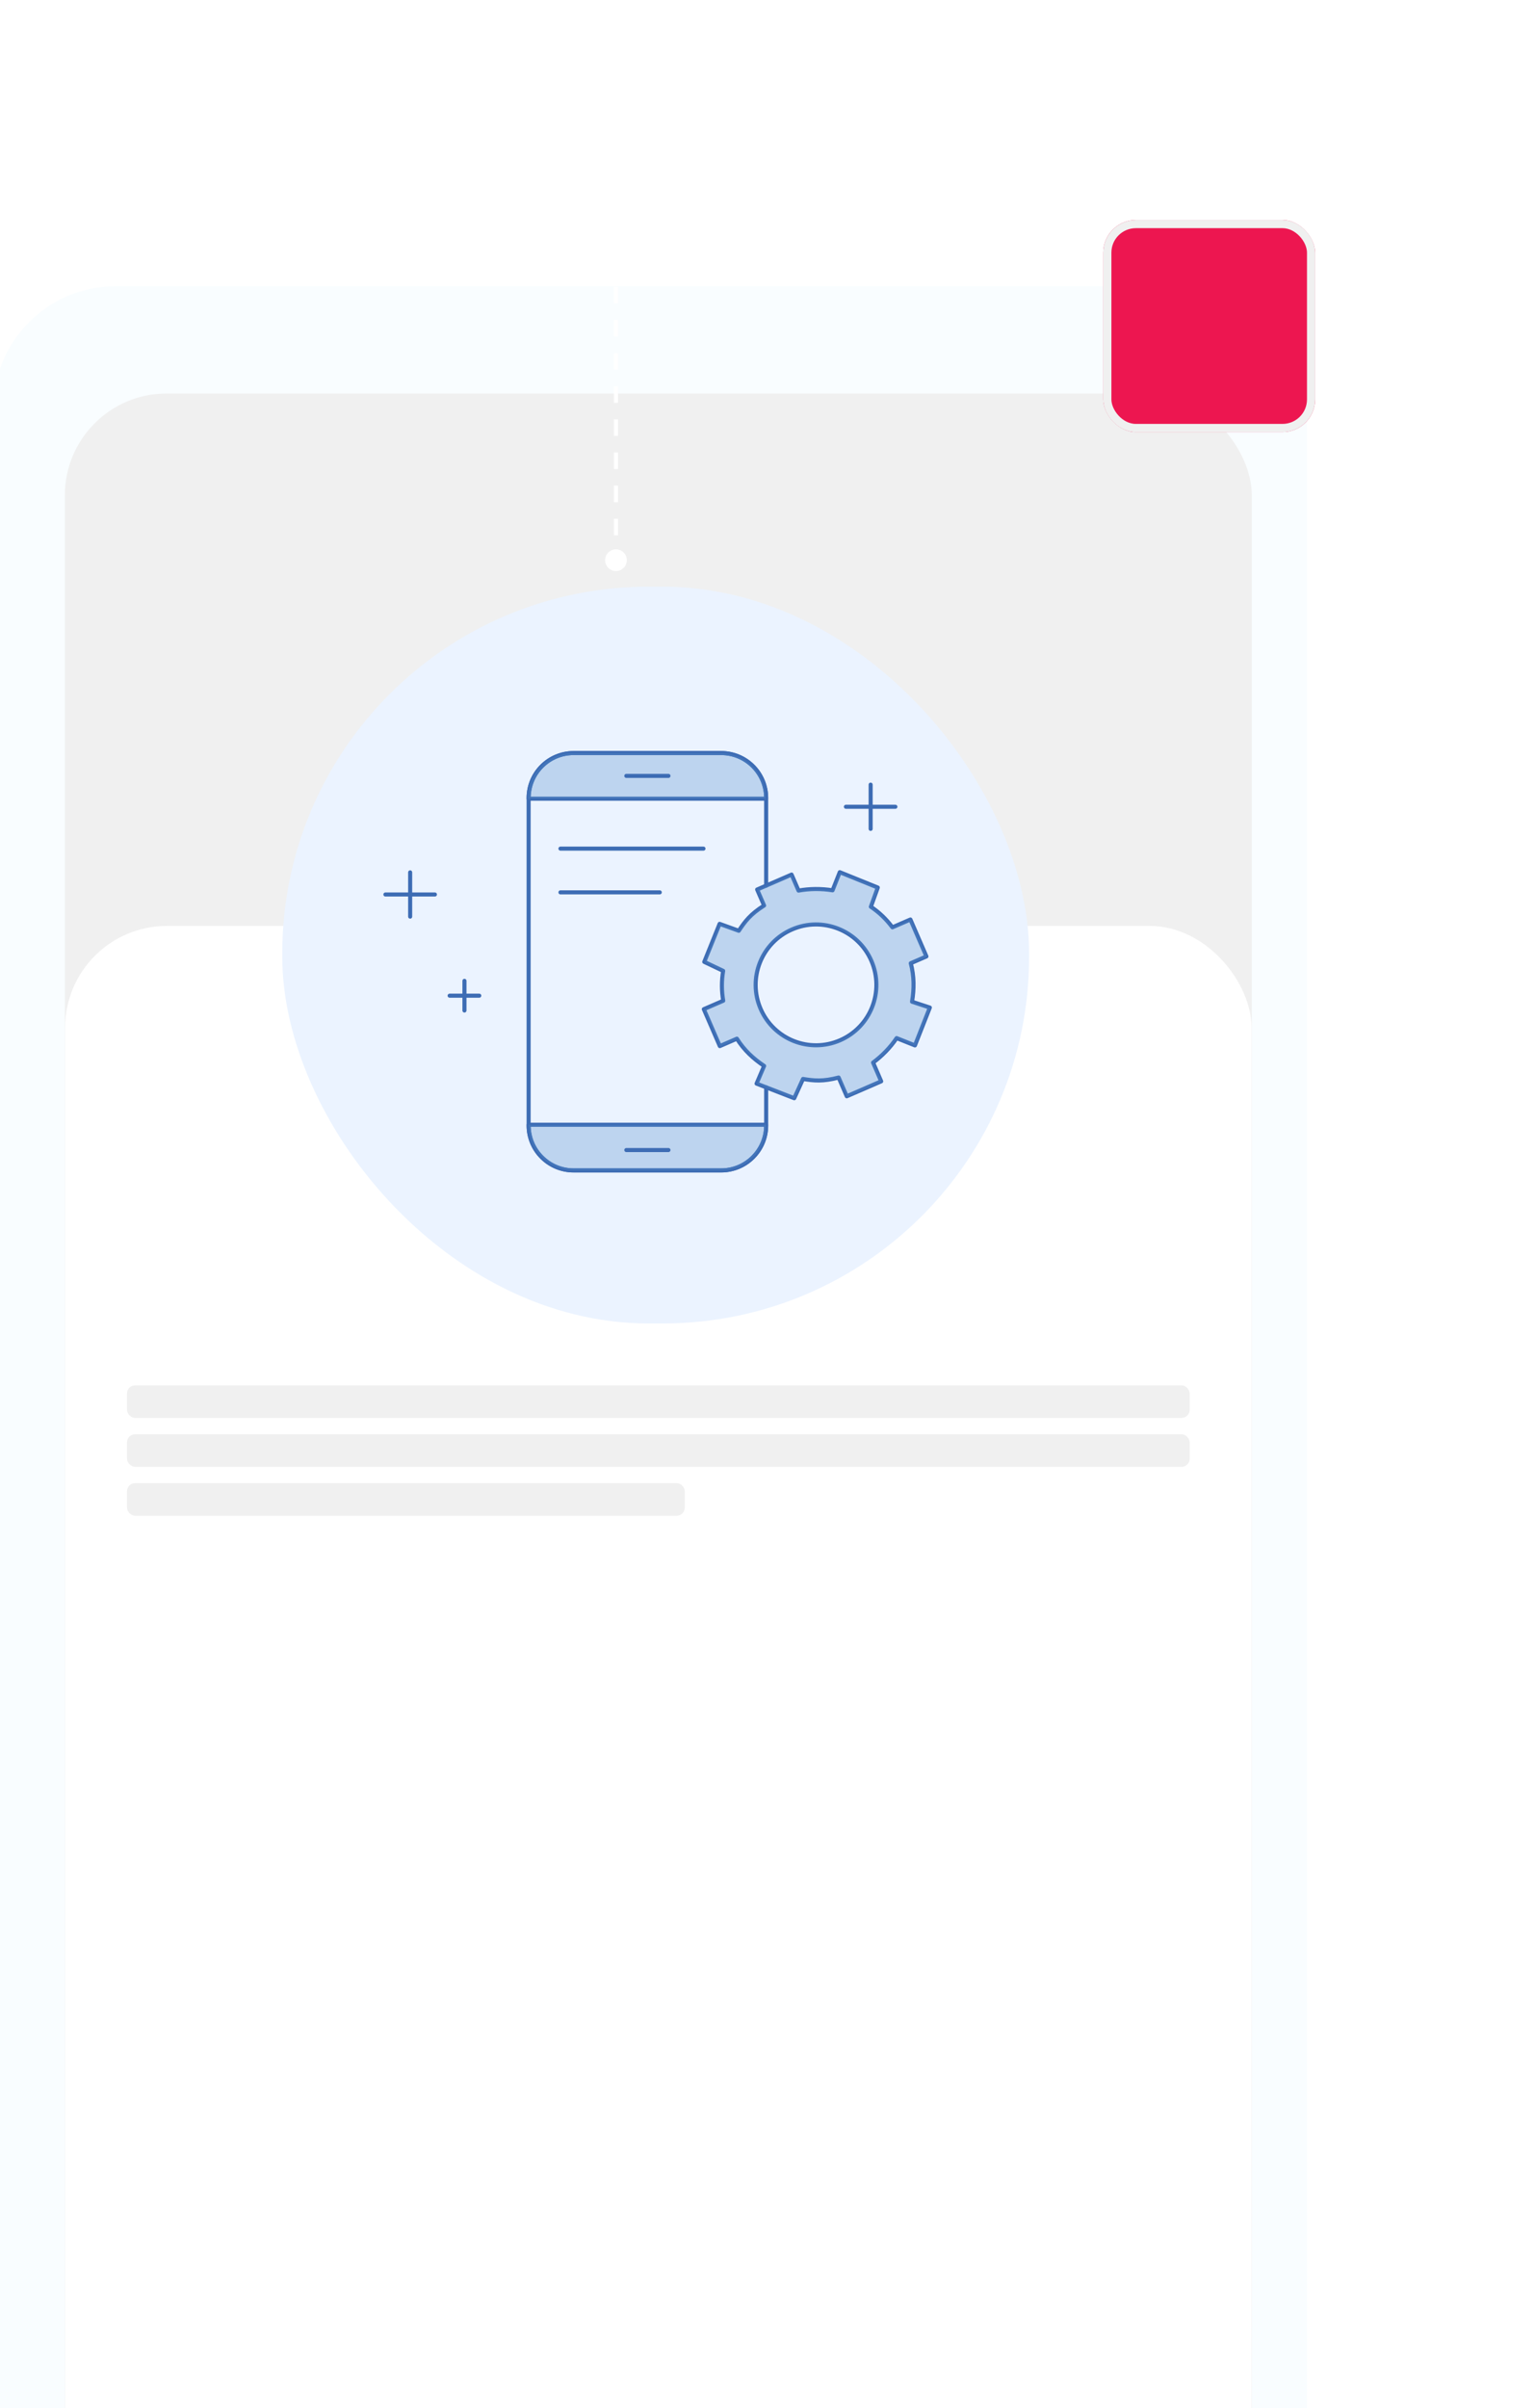 <svg width="377" height="591" viewBox="0 0 377 591" fill="none" xmlns="http://www.w3.org/2000/svg">
<g filter="url(#filter0_i_2564_472)">
<rect x="0.377" y="80.248" width="322.62" height="664.752" rx="30" fill="#F9FDFF"/>
</g>
<rect x="15.924" y="96.575" width="291.524" height="631.32" rx="25" fill="#F0F0F0"/>
<rect x="15.988" y="227.248" width="291.398" height="500.841" rx="25" fill="white"/>
<path d="M148.615 137.487C148.615 138.959 149.808 140.153 151.281 140.153C152.754 140.153 153.948 138.959 153.948 137.487C153.948 136.014 152.754 134.82 151.281 134.82C149.808 134.82 148.615 136.014 148.615 137.487ZM263.092 36.018C263.092 37.49 264.286 38.684 265.759 38.684C267.232 38.684 268.426 37.49 268.426 36.018C268.426 34.545 267.232 33.351 265.759 33.351C264.286 33.351 263.092 34.545 263.092 36.018ZM151.781 137.487V135.453H150.781V137.487H151.781ZM151.781 131.386V127.32H150.781V131.386H151.781ZM151.781 123.253V119.186H150.781V123.253H151.781ZM151.781 115.119V111.053H150.781V115.119H151.781ZM151.781 106.986V102.919H150.781V106.986H151.781ZM151.781 98.852V94.785H150.781V98.852H151.781ZM151.781 90.719V86.652H150.781V90.719H151.781ZM151.781 82.585V78.518H150.781V82.585H151.781ZM151.781 74.452V70.385H150.781V74.452H151.781ZM151.781 66.318V62.251H150.781V66.318H151.781ZM151.781 58.184V54.118H150.781V58.184H151.781ZM151.781 50.051V48.018H150.781V50.051H151.781ZM151.781 48.018C151.781 47.249 151.857 46.498 152 45.773L151.019 45.579C150.863 46.368 150.781 47.183 150.781 48.018H151.781ZM153.718 41.628C154.558 40.374 155.638 39.294 156.892 38.454L156.336 37.623C154.973 38.536 153.799 39.709 152.887 41.072L153.718 41.628ZM161.036 36.736C161.762 36.593 162.513 36.518 163.281 36.518V35.518C162.447 35.518 161.632 35.599 160.842 35.755L161.036 36.736ZM163.281 36.518H165.252V35.518H163.281V36.518ZM169.193 36.518H173.135V35.518H169.193V36.518ZM177.076 36.518H181.018V35.518H177.076V36.518ZM184.959 36.518H188.901V35.518H184.959V36.518ZM192.842 36.518H196.784V35.518H192.842V36.518ZM200.725 36.518H204.667V35.518H200.725V36.518ZM208.608 36.518H212.549V35.518H208.608V36.518ZM216.491 36.518H220.432V35.518H216.491V36.518ZM224.374 36.518H228.315V35.518H224.374V36.518ZM232.257 36.518H236.198V35.518H232.257V36.518ZM240.14 36.518H244.081V35.518H240.14V36.518ZM248.023 36.518H251.964V35.518H248.023V36.518ZM255.906 36.518H259.847V35.518H255.906V36.518ZM263.788 36.518H265.759V35.518H263.788V36.518Z" fill="white"/>
<g filter="url(#filter1_d_2564_472)">
<rect x="270.963" y="10" width="52.035" height="52.035" rx="8" fill="#ED1650"/>
<rect x="271.963" y="11" width="50.035" height="50.035" rx="7" stroke="#F0F0F0" stroke-width="2"/>
</g>
<path d="M294.377 33.416V41.221" stroke="white" stroke-width="1.5" stroke-linecap="round" stroke-linejoin="round"/>
<path d="M299.582 33.416V41.221" stroke="white" stroke-width="1.5" stroke-linecap="round" stroke-linejoin="round"/>
<path d="M304.784 28.212V43.822C304.784 45.26 303.62 46.424 302.183 46.424H291.776C290.339 46.424 289.174 45.26 289.174 43.822V28.212" stroke="white" stroke-width="1.5" stroke-linecap="round" stroke-linejoin="round"/>
<path d="M286.572 28.212H307.386" stroke="white" stroke-width="1.5" stroke-linecap="round" stroke-linejoin="round"/>
<path d="M300.881 28.212V26.911C300.881 25.474 299.717 24.31 298.28 24.31H295.678C294.241 24.31 293.076 25.474 293.076 26.911V28.212" stroke="white" stroke-width="1.5" stroke-linecap="round" stroke-linejoin="round"/>
<g filter="url(#filter2_ii_2564_472)">
<rect x="69.326" y="143.991" width="183.425" height="180.823" rx="90" fill="#EBF3FF"/>
</g>
<path d="M188.169 266.86V276.211C188.169 282.309 183.226 287.251 177.128 287.251H140.873C134.775 287.251 129.832 282.309 129.832 276.211V195.861C129.832 189.763 134.775 184.82 140.873 184.82H177.127C183.225 184.82 188.168 189.763 188.168 195.861V217.355" stroke="#3D6CB4" stroke-miterlimit="10" stroke-linecap="round" stroke-linejoin="round"/>
<path d="M129.832 196.027V195.861C129.832 189.763 134.775 184.82 140.873 184.82H177.127C183.225 184.82 188.168 189.763 188.168 195.861V196.027H129.832Z" stroke="#3D6CB4" stroke-miterlimit="10" stroke-linecap="round" stroke-linejoin="round"/>
<path opacity="0.3" d="M129.67 196.027V195.861C129.67 189.763 134.613 184.82 140.711 184.82H176.965C183.063 184.82 188.006 189.763 188.006 195.861V196.027H129.67Z" fill="#528AC8"/>
<path d="M188.169 276.046V276.212C188.169 282.31 183.226 287.252 177.128 287.252H140.873C134.775 287.252 129.832 282.31 129.832 276.212V276.046H188.169Z" stroke="#3D6CB4" stroke-miterlimit="10" stroke-linecap="round" stroke-linejoin="round"/>
<path opacity="0.3" d="M188.169 276.046V276.212C188.169 282.31 183.226 287.252 177.128 287.252H140.873C134.775 287.252 129.832 282.31 129.832 276.212V276.046H188.169Z" fill="#528AC8"/>
<path d="M153.828 282.25H164.172H153.828ZM153.828 190.424H164.172H153.828Z" fill="white"/>
<path d="M153.828 282.25H164.172M153.828 190.424H164.172" stroke="#3D6CB4" stroke-miterlimit="10" stroke-linecap="round" stroke-linejoin="round"/>
<path d="M100.737 214.102V224.961M106.814 219.531H94.658M114.07 240.727V248.005M117.709 244.366H110.432M223.686 236.4L227.53 234.733L223.6 225.672L219.178 227.589C217.543 225.427 215.791 223.816 213.885 222.543L215.583 217.826L206.249 214.056L204.48 218.508C201.745 218.057 198.777 218.083 196.12 218.576L194.415 214.645L185.958 218.312L187.663 222.243C184.28 224.37 182.991 226.13 181.45 228.436L176.737 226.736L172.969 236.07L177.611 238.275C177.2 240.703 177.206 243.183 177.63 245.609L172.858 247.678L176.788 256.739L180.983 254.919C182.758 257.738 184.977 259.804 187.672 261.605L185.813 265.948L195.066 269.531L197.223 264.8C199.958 265.251 202.105 265.469 205.971 264.453L207.966 269.053L216.423 265.385L214.428 260.785C216.603 259.182 218.672 257.083 220.212 254.779L224.711 256.571L228.372 247.285L224 245.85C224.528 242.651 224.532 239.622 223.686 236.4ZM206.313 255.313C198.802 258.57 190.072 255.122 186.815 247.611C183.557 240.099 187.005 231.37 194.516 228.112C202.028 224.854 210.757 228.302 214.015 235.814C217.273 243.325 213.825 252.055 206.313 255.313Z" stroke="#3D6CB4" stroke-miterlimit="10" stroke-linecap="round" stroke-linejoin="round"/>
<path opacity="0.3" d="M223.795 236.48L227.639 234.813L223.709 225.752L219.287 227.669C217.652 225.507 215.9 223.896 213.994 222.623L215.692 217.906L206.358 214.136L204.589 218.588C201.854 218.137 198.886 218.163 196.23 218.656L194.524 214.725L186.067 218.393L187.772 222.324C184.389 224.45 183.1 226.211 181.559 228.516L176.846 226.816L173.078 236.15L177.72 238.355C177.309 240.783 177.315 243.263 177.739 245.689L172.967 247.758L176.897 256.819L181.092 254.999C182.867 257.818 185.086 259.884 187.781 261.685L185.922 266.028L195.175 269.611L197.332 264.88C200.067 265.331 202.214 265.549 206.08 264.533L208.075 269.133L216.532 265.465L214.537 260.865C216.713 259.262 218.781 257.163 220.322 254.859L224.82 256.651L228.481 247.365L224.109 245.93C224.636 242.731 224.64 239.702 223.795 236.48ZM206.314 255.312C198.802 258.569 190.073 255.121 186.815 247.61C183.558 240.098 187.006 231.369 194.517 228.111C202.029 224.853 210.758 228.301 214.016 235.813C217.274 243.324 213.826 252.054 206.314 255.312Z" fill="#528AC8"/>
<path d="M137.648 208.276H172.772M137.648 219.009H162.04" stroke="#3D6CB4" stroke-miterlimit="10" stroke-linecap="round" stroke-linejoin="round"/>
<path d="M213.834 192.57V203.429M219.912 198H207.756" stroke="#3D6CB4" stroke-miterlimit="10" stroke-linecap="round" stroke-linejoin="round"/>
<rect x="31.188" y="340" width="261" height="8" rx="2" fill="#F0F0F0"/>
<rect x="31.188" y="352" width="261" height="8" rx="2" fill="#F0F0F0"/>
<rect x="31.188" y="364" width="137" height="8" rx="2" fill="#F0F0F0"/>
<defs>
<filter id="filter0_i_2564_472" x="-1.623" y="70.248" width="324.619" height="674.752" filterUnits="userSpaceOnUse" color-interpolation-filters="sRGB">
<feFlood flood-opacity="0" result="BackgroundImageFix"/>
<feBlend mode="normal" in="SourceGraphic" in2="BackgroundImageFix" result="shape"/>
<feColorMatrix in="SourceAlpha" type="matrix" values="0 0 0 0 0 0 0 0 0 0 0 0 0 0 0 0 0 0 127 0" result="hardAlpha"/>
<feOffset dx="-2" dy="-10"/>
<feGaussianBlur stdDeviation="10"/>
<feComposite in2="hardAlpha" operator="arithmetic" k2="-1" k3="1"/>
<feColorMatrix type="matrix" values="0 0 0 0 0.576 0 0 0 0 0.727 0 0 0 0 0.867 0 0 0 0.4 0"/>
<feBlend mode="normal" in2="shape" result="effect1_innerShadow_2564_472"/>
</filter>
<filter id="filter1_d_2564_472" x="216.963" y="0" width="160.035" height="160.035" filterUnits="userSpaceOnUse" color-interpolation-filters="sRGB">
<feFlood flood-opacity="0" result="BackgroundImageFix"/>
<feColorMatrix in="SourceAlpha" type="matrix" values="0 0 0 0 0 0 0 0 0 0 0 0 0 0 0 0 0 0 127 0" result="hardAlpha"/>
<feOffset dy="44"/>
<feGaussianBlur stdDeviation="27"/>
<feColorMatrix type="matrix" values="0 0 0 0 0.145 0 0 0 0 0.216 0 0 0 0 0.247 0 0 0 0.16 0"/>
<feBlend mode="normal" in2="BackgroundImageFix" result="effect1_dropShadow_2564_472"/>
<feBlend mode="normal" in="SourceGraphic" in2="effect1_dropShadow_2564_472" result="shape"/>
</filter>
<filter id="filter2_ii_2564_472" x="61.326" y="135.991" width="199.424" height="196.823" filterUnits="userSpaceOnUse" color-interpolation-filters="sRGB">
<feFlood flood-opacity="0" result="BackgroundImageFix"/>
<feBlend mode="normal" in="SourceGraphic" in2="BackgroundImageFix" result="shape"/>
<feColorMatrix in="SourceAlpha" type="matrix" values="0 0 0 0 0 0 0 0 0 0 0 0 0 0 0 0 0 0 127 0" result="hardAlpha"/>
<feOffset dx="-8" dy="-8"/>
<feGaussianBlur stdDeviation="8"/>
<feComposite in2="hardAlpha" operator="arithmetic" k2="-1" k3="1"/>
<feColorMatrix type="matrix" values="0 0 0 0 0.58 0 0 0 0 0.663 0 0 0 0 0.784 0 0 0 0.72 0"/>
<feBlend mode="normal" in2="shape" result="effect1_innerShadow_2564_472"/>
<feColorMatrix in="SourceAlpha" type="matrix" values="0 0 0 0 0 0 0 0 0 0 0 0 0 0 0 0 0 0 127 0" result="hardAlpha"/>
<feOffset dx="8" dy="8"/>
<feGaussianBlur stdDeviation="8"/>
<feComposite in2="hardAlpha" operator="arithmetic" k2="-1" k3="1"/>
<feColorMatrix type="matrix" values="0 0 0 0 1 0 0 0 0 1 0 0 0 0 1 0 0 0 1 0"/>
<feBlend mode="normal" in2="effect1_innerShadow_2564_472" result="effect2_innerShadow_2564_472"/>
</filter>
</defs>
</svg>
